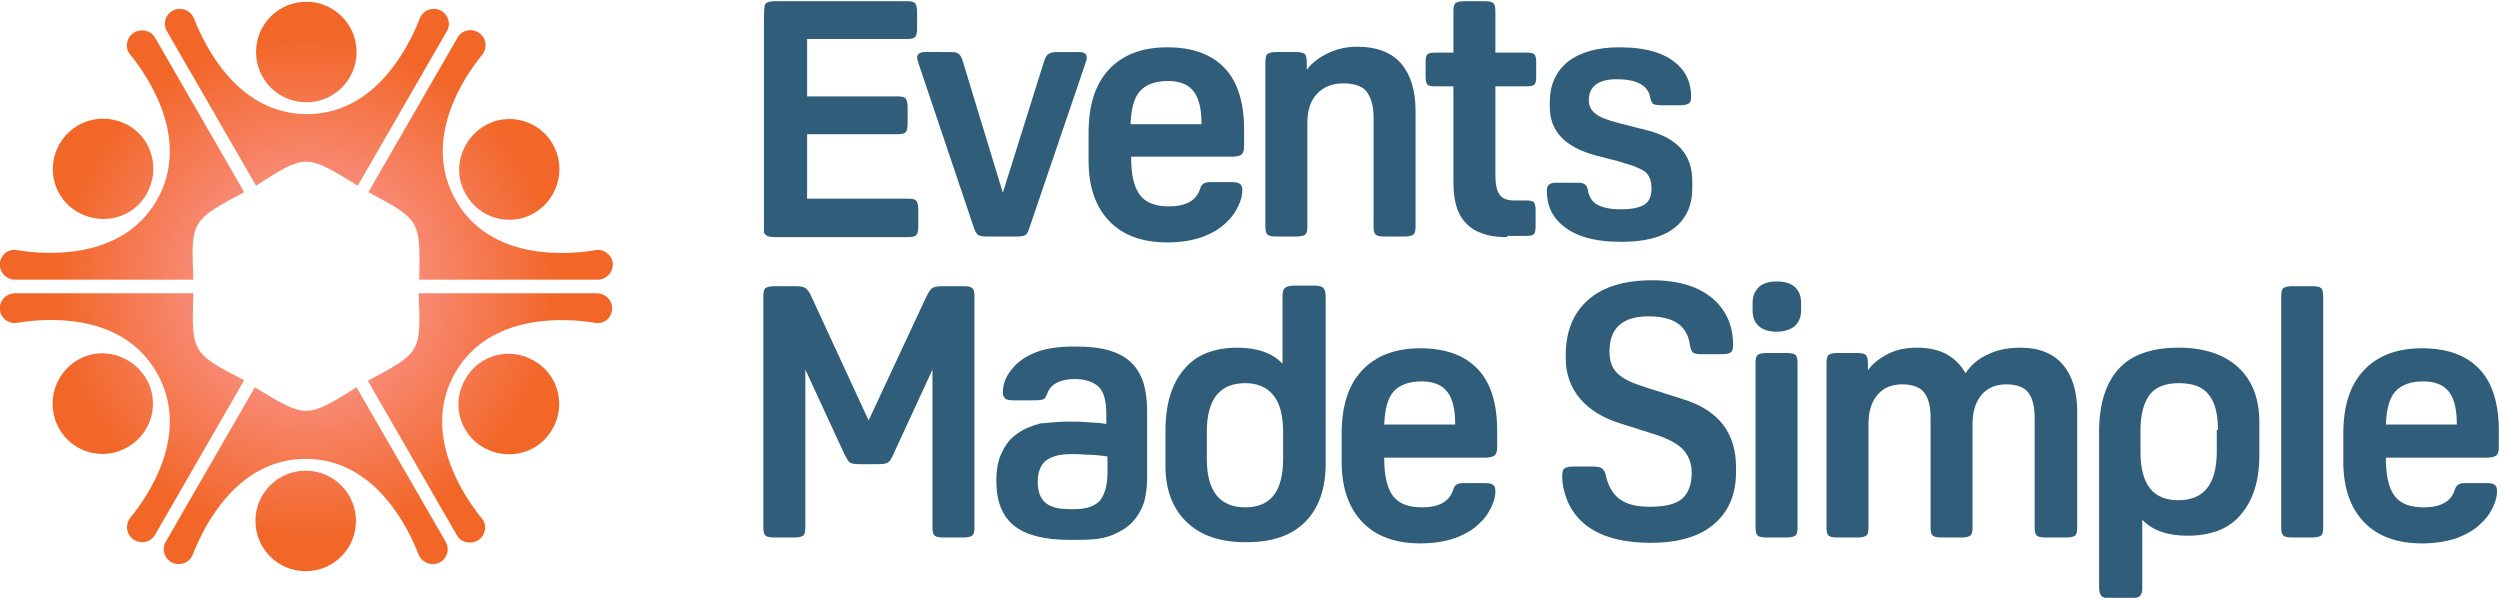 <?xml version="1.0" encoding="utf-8"?>
<!-- Generator: Adobe Illustrator 19.0.0, SVG Export Plug-In . SVG Version: 6.00 Build 0)  -->
<svg version="1.1" id="Layer_1" xmlns="http://www.w3.org/2000/svg" xmlns:xlink="http://www.w3.org/1999/xlink" x="0px" y="0px"
	 width="422.8px" height="101.1px" viewBox="-86 370.8 422.8 101.1" style="enable-background:new -86 370.8 422.8 101.1;"
	 xml:space="preserve">
<style type="text/css">
	.st0{fill:#305D7A;}
	.st1{fill:url(#SVGID_1_);}
	.st2{fill:#84D0E4;}
	.st3{fill:url(#SVGID_2_);}
	.st4{fill:url(#SVGID_3_);}
	.st5{fill:url(#SVGID_4_);}
	.st6{fill:url(#SVGID_5_);}
	.st7{fill:url(#SVGID_6_);}
</style>
<g>
	<g>
		<path class="st0" d="M69.3,409c0,0.8-0.1,1.3-0.3,1.5c-0.2,0.3-0.7,0.4-1.4,0.4H45.1c-0.8,0-1.3-0.1-1.5-0.3
			c-0.3-0.2-0.4-0.7-0.4-0.1V374c0-2,0.1-2.5,0.4-2.7c0.3-0.2,0.8-0.3,1.5-0.3h22.3c0.7,0,1.2,0.1,1.4,0.4c0.2,0.3,0.3,0.8,0.3,1.5
			v2.6c0,0.8-0.1,1.3-0.3,1.5c-0.2,0.3-0.7,0.4-1.4,0.4H50.5v9.7h15.3c0.7,0,1.2,0.1,1.4,0.4s0.3,0.8,0.3,1.5v2.6
			c0,0.8-0.1,1.3-0.3,1.5c-0.2,0.3-0.7,0.4-1.4,0.4H50.5v10.9h17.1c0.7,0,1.2,0.1,1.4,0.4c0.2,0.3,0.3,0.8,0.3,1.5L69.3,409
			L69.3,409z"/>
		<path class="st0" d="M74.9,379.6c0.6,0,1.1,0.1,1.3,0.4c0.3,0.2,0.5,0.7,0.7,1.4l6.7,22l6.9-22c0.2-0.7,0.4-1.1,0.7-1.4
			c0.3-0.2,0.8-0.4,1.4-0.4h3.8c1,0,1.4,0.3,1.4,1c0,0.2-0.1,0.5-0.3,1.1L88,409.6c-0.2,0.6-0.4,0.9-0.7,1c-0.2,0.1-0.7,0.2-1.3,0.2
			h-5.1c-0.7,0-1.1-0.1-1.4-0.2c-0.2-0.1-0.5-0.5-0.7-1l-9.4-27.9c-0.2-0.6-0.3-1-0.3-1.1c0-0.7,0.5-1,1.4-1
			C70.5,379.6,74.9,379.6,74.9,379.6z"/>
		<path class="st0" d="M105.3,397.1v0.3c0,3,0.5,5.1,1.5,6.4c1,1.3,2.6,1.9,4.9,1.9c2.9,0,4.7-1,5.3-3.1c0.2-0.7,0.8-1,1.6-1h3.7
			c0.7,0,1.2,0.1,1.4,0.3c0.3,0.2,0.4,0.6,0.4,1.1c0,0.8-0.2,1.6-0.7,2.7c-0.5,1-1.1,1.9-1.8,2.5c-1.1,1.2-2.5,2-4.3,2.7
			c-1.8,0.6-3.7,0.9-5.9,0.9c-4.2,0-7.5-1.2-9.8-3.6s-3.5-5.8-3.5-10.2v-4.7c0-4.7,1.1-8.2,3.4-10.7c2.3-2.5,5.6-3.8,9.9-3.8
			s7.5,1.2,9.7,3.5c2.2,2.3,3.3,5.8,3.3,10.4v2.8c0,0.7-0.1,1.1-0.4,1.4c-0.2,0.2-0.8,0.4-1.6,0.4h-17.1V397.1z M111.5,384.5
			c-2.1,0-3.7,0.6-4.7,1.7s-1.5,3-1.6,5.6h12c0-2.5-0.4-4.3-1.3-5.5C115,385.1,113.6,384.5,111.5,384.5z"/>
		<path class="st0" d="M143.5,378.7c3.4,0,5.9,1,7.5,2.9s2.4,4.6,2.4,7.9v19.6c0,0.7-0.1,1.2-0.4,1.4c-0.3,0.2-0.8,0.3-1.5,0.3h-3.3
			c-0.8,0-1.3-0.1-1.5-0.3c-0.3-0.2-0.4-0.7-0.4-1.4v-18.5c0-1.8-0.4-3.2-1.1-4.2c-0.7-1-2.1-1.5-4-1.5s-3.4,0.6-4.5,1.8
			c-1.1,1.2-1.6,2.8-1.6,4.9v17.5c0,0.7-0.1,1.2-0.4,1.4c-0.3,0.2-0.8,0.3-1.5,0.3h-3.3c-0.8,0-1.3-0.1-1.5-0.3
			c-0.3-0.2-0.4-0.7-0.4-1.4v-27.8c0-0.7,0.1-1.2,0.4-1.4c0.3-0.2,0.8-0.3,1.5-0.3h3.2c0.8,0,1.3,0.1,1.5,0.3
			c0.3,0.2,0.4,0.7,0.4,1.4v1.3c0.9-1.2,2.1-2.1,3.6-2.8C140,379.1,141.7,378.7,143.5,378.7z"/>
		<path class="st0" d="M168.9,410.9c-1.8,0-3.2-0.2-4.4-0.7c-1.2-0.4-2.1-1.1-2.8-1.9c-0.7-0.8-1.2-1.8-1.5-3
			c-0.3-1.2-0.4-2.4-0.4-3.9v-16h-3.2c-0.6,0-1-0.1-1.2-0.3s-0.3-0.7-0.3-1.3v-2.5c0-0.7,0.1-1.1,0.3-1.3c0.2-0.2,0.6-0.3,1.2-0.3
			h3.2v-7c0-0.7,0.1-1.2,0.4-1.4c0.3-0.2,0.8-0.3,1.5-0.3h3.3c0.8,0,1.3,0.1,1.5,0.3c0.3,0.2,0.4,0.7,0.4,1.4v7h5.4
			c0.6,0,1,0.1,1.2,0.3c0.2,0.2,0.3,0.7,0.3,1.3v2.5c0,0.7-0.1,1.1-0.3,1.3c-0.2,0.2-0.6,0.3-1.2,0.3h-5.4v15c0,1.5,0.2,2.6,0.7,3.3
			c0.5,0.7,1.3,1,2.5,1h2.1c0.6,0,1,0.1,1.2,0.3c0.2,0.2,0.3,0.7,0.3,1.3v2.8c0,0.7-0.1,1.1-0.3,1.3c-0.2,0.2-0.6,0.3-1.2,0.3h-3.3
			V410.9z"/>
		<path class="st0" d="M188.2,411.7c-4.7,0-8.1-1-10.3-3.1c-1.6-1.5-2.3-3.3-2.3-5.6c0-0.9,0.5-1.3,1.6-1.3h3.7c1,0,1.5,0.4,1.6,1.1
			c0.2,1.2,0.7,2.1,1.6,2.6s2.2,0.8,4,0.8c1.9,0,3.2-0.3,4-0.8s1.2-1.4,1.2-2.7c0-0.6-0.1-1.2-0.2-1.6c-0.2-0.4-0.4-0.8-0.8-1.2
			c-0.4-0.3-1-0.6-1.7-0.9c-0.7-0.3-1.7-0.5-2.8-0.9l-3.9-1c-5.2-1.4-7.8-4.1-7.8-8.2v-0.8c0-2.9,1-5.2,3.1-6.9
			c2.1-1.6,5-2.4,8.7-2.4c4.5,0,7.8,1,9.9,3c1.5,1.4,2.2,3.2,2.2,5.4c0,0.6-0.1,0.9-0.4,1.1c-0.3,0.2-0.8,0.3-1.5,0.3H195
			c-0.7,0-1.1-0.1-1.4-0.2c-0.2-0.2-0.4-0.5-0.5-1c-0.3-2.1-2.2-3.2-5.7-3.2c-1.5,0-2.7,0.3-3.5,0.9s-1.2,1.5-1.2,2.6
			c0,1,0.4,1.8,1.1,2.3c0.7,0.6,2,1.1,3.9,1.6l5.1,1.3c4.9,1.3,7.4,4.1,7.4,8.5v1.2c0,2.9-1,5.2-3.1,6.8
			C195,411,192,411.7,188.2,411.7z"/>
	</g>
	<g>
		<path class="st0" d="M59.3,449.3c-0.8,0-1.3-0.1-1.6-0.3c-0.3-0.2-0.5-0.7-0.9-1.4l-6.6-14.3V460c0,0.7-0.1,1.2-0.4,1.4
			c-0.3,0.2-0.8,0.3-1.5,0.3H45c-0.8,0-1.3-0.1-1.5-0.3c-0.3-0.2-0.4-0.7-0.4-1.4v-39.1c0-0.7,0.1-1.2,0.4-1.4
			c0.3-0.2,0.8-0.3,1.5-0.3h3.5c0.8,0,1.4,0.1,1.7,0.3s0.7,0.7,1,1.4l9.7,21l9.8-21c0.4-0.8,0.7-1.2,1-1.4s0.9-0.3,1.7-0.3h3.5
			c0.8,0,1.3,0.1,1.5,0.3c0.3,0.2,0.4,0.7,0.4,1.4V460c0,0.7-0.1,1.2-0.4,1.4c-0.3,0.2-0.8,0.3-1.5,0.3h-3.3c-0.8,0-1.3-0.1-1.5-0.3
			c-0.3-0.2-0.4-0.7-0.4-1.4v-26.7l-6.6,14.3c-0.3,0.7-0.6,1.2-0.9,1.4c-0.3,0.2-0.8,0.3-1.6,0.3C62.6,449.3,59.3,449.3,59.3,449.3z
			"/>
		<path class="st0" d="M94.7,442.1c0.9,0,2,0,3.1,0.1c1.2,0.1,2.3,0.1,3.3,0.3v-1.6c0-2.3-0.4-3.8-1.3-4.7c-0.9-0.8-2.2-1.3-4-1.3
			c-1.2,0-2.2,0.2-3,0.6c-0.8,0.4-1.4,1-1.7,1.9c-0.2,0.5-0.4,0.8-0.6,0.9c-0.2,0.1-0.7,0.2-1.3,0.2h-3.9c-0.6,0-1.1-0.1-1.3-0.3
			s-0.4-0.5-0.4-1c0-1.6,0.6-3,1.9-4.4c1-1.1,2.3-1.9,3.9-2.5c1.6-0.6,3.8-0.9,6.4-0.9c2.3,0,4.3,0.2,5.9,0.7
			c1.6,0.5,2.8,1.2,3.7,2.1s1.6,2.1,2,3.4c0.4,1.4,0.6,2.9,0.6,4.7v11.6c0,1.3-0.2,2.6-0.5,3.8c-0.4,1.2-1,2.3-1.9,3.3
			s-2.1,1.7-3.5,2.3c-1.5,0.6-3.3,0.8-5.6,0.8h-1.7c-4.2,0-7.3-0.8-9.3-2.4s-3-4.1-3-7.6c0-1.9,0.3-3.6,1-4.9
			c0.6-1.3,1.5-2.4,2.6-3.1c1.1-0.8,2.4-1.3,3.9-1.7C91.5,442.3,93,442.1,94.7,442.1z M95.1,447.6c-1.9,0-3.3,0.4-4.2,1.1
			c-0.9,0.7-1.4,1.9-1.4,3.6c0,1.7,0.5,2.9,1.4,3.6c0.9,0.7,2.2,1,3.9,1h1c2,0,3.3-0.5,4.2-1.4c0.8-1,1.3-2.6,1.3-4.8V448
			c-1.3-0.2-2.5-0.3-3.5-0.3C96.7,447.6,95.8,447.6,95.1,447.6z"/>
		<path class="st0" d="M123.3,429.6c3.3,0,5.9,0.9,7.6,2.7v-11.4c0-0.7,0.1-1.1,0.4-1.4c0.2-0.2,0.8-0.4,1.6-0.4h3.3
			c0.8,0,1.3,0.1,1.6,0.4c0.2,0.2,0.4,0.7,0.4,1.4v28.3c0,4.3-1.2,7.6-3.5,9.9c-2.3,2.3-5.6,3.4-10,3.4c-4.3,0-7.6-1.1-10-3.4
			c-2.4-2.3-3.6-5.5-3.6-9.5v-5.9c0-4.6,1.1-8.1,3.2-10.5C116.3,430.8,119.3,429.6,123.3,429.6z M118.1,448.4c0,5.5,2.2,8.2,6.5,8.2
			s6.4-2.7,6.4-8.2v-4.5c0-2.7-0.5-4.8-1.6-6.2s-2.7-2.1-4.8-2.1c-4.3,0-6.5,2.7-6.5,8.2L118.1,448.4L118.1,448.4z"/>
		<path class="st0" d="M148.1,448v0.3c0,3,0.5,5.1,1.5,6.4c1,1.3,2.6,1.9,4.9,1.9c2.9,0,4.7-1,5.3-3.1c0.2-0.7,0.8-1,1.6-1h3.7
			c0.7,0,1.2,0.1,1.4,0.3c0.3,0.2,0.4,0.6,0.4,1.1c0,0.8-0.2,1.6-0.7,2.7c-0.5,1-1.1,1.9-1.8,2.5c-1.1,1.2-2.5,2-4.3,2.7
			c-1.8,0.6-3.7,0.9-5.9,0.9c-4.2,0-7.5-1.2-9.8-3.6s-3.5-5.8-3.5-10.2v-4.7c0-4.7,1.1-8.2,3.4-10.7c2.3-2.5,5.6-3.8,9.9-3.8
			c4.3,0,7.5,1.2,9.7,3.5c2.2,2.3,3.3,5.8,3.3,10.4v2.8c0,0.7-0.1,1.1-0.4,1.4c-0.2,0.2-0.8,0.4-1.6,0.4h-17.1V448z M154.4,435.3
			c-2.1,0-3.7,0.6-4.7,1.7s-1.5,3-1.6,5.6h12c0-2.5-0.4-4.3-1.3-5.5C157.9,435.9,156.4,435.3,154.4,435.3z"/>
		<path class="st0" d="M185.6,451.3c0.4,1.7,1.1,3,2.3,3.9c1.2,0.9,2.9,1.3,5.1,1.3c2.5,0,4.3-0.4,5.4-1.3s1.7-2.4,1.7-4.4
			c0-1.6-0.5-2.9-1.4-3.9s-2.4-1.8-4.4-2.5l-6.3-2c-2.9-0.9-5.2-2.3-6.8-4.2c-1.6-1.9-2.4-4.2-2.4-6.8v-0.6c0-4,1.3-7.1,3.8-9.3
			c2.5-2.2,6.1-3.3,10.8-3.3c5,0,8.7,1.3,11.2,4c1.7,1.9,2.5,4.2,2.5,6.9c0,0.6-0.1,1.1-0.4,1.3c-0.3,0.2-0.8,0.3-1.5,0.3h-3.4
			c-0.8,0-1.3-0.1-1.5-0.3c-0.2-0.2-0.4-0.6-0.5-1.2c-0.4-3.3-2.7-4.9-7-4.9c-4.4,0-6.6,2-6.6,5.9c0,0.8,0.1,1.5,0.3,2.1
			c0.2,0.6,0.5,1.1,1,1.6s1.1,0.9,1.9,1.3s1.7,0.7,2.9,1.1l6.3,2c3,0.9,5.3,2.4,6.8,4.3c1.5,2,2.2,4.4,2.2,7.2v0.8
			c0,3.9-1.3,6.8-3.8,8.9c-2.5,2.1-6.1,3.1-10.6,3.1c-5.4,0-9.4-1.3-11.9-3.8c-1-1-1.8-2.2-2.3-3.5c-0.5-1.3-0.8-2.6-0.8-4
			c0-0.6,0.1-1.1,0.4-1.3c0.3-0.2,0.8-0.3,1.5-0.3h3.3c0.7,0,1.2,0.1,1.5,0.3C185.3,450.3,185.5,450.7,185.6,451.3z"/>
		<path class="st0" d="M214.5,426.9c-1.3,0-2.3-0.3-3-0.9s-1.1-1.5-1.1-2.7V422c0-1.2,0.4-2,1.1-2.7c0.7-0.6,1.7-0.9,3-0.9
			s2.3,0.3,3,0.9c0.7,0.6,1.1,1.5,1.1,2.7v1.3c0,1.2-0.4,2-1.1,2.7C216.8,426.5,215.8,426.9,214.5,426.9z M218,460
			c0,0.7-0.1,1.2-0.4,1.4c-0.3,0.2-0.8,0.3-1.5,0.3h-3.3c-0.8,0-1.3-0.1-1.5-0.3c-0.3-0.2-0.4-0.7-0.4-1.4v-27.8
			c0-0.7,0.1-1.2,0.4-1.4c0.3-0.2,0.8-0.3,1.5-0.3h3.3c0.8,0,1.3,0.1,1.5,0.3c0.3,0.2,0.4,0.7,0.4,1.4V460z"/>
		<path class="st0" d="M255.7,429.6c3.2,0,5.6,1,7.2,2.9s2.4,4.6,2.4,7.9V460c0,0.7-0.1,1.2-0.4,1.4c-0.3,0.2-0.8,0.3-1.5,0.3H260
			c-0.8,0-1.3-0.1-1.5-0.3c-0.3-0.2-0.4-0.7-0.4-1.4v-18.5c0-1.8-0.3-3.2-1-4.2s-2-1.5-3.8-1.5s-3.2,0.6-4.2,1.8s-1.5,2.8-1.5,4.9
			V460c0,0.7-0.1,1.2-0.4,1.4c-0.3,0.2-0.8,0.3-1.5,0.3h-3.3c-0.8,0-1.3-0.1-1.5-0.3c-0.3-0.2-0.4-0.7-0.4-1.4v-18.5
			c0-1.8-0.3-3.2-1-4.2s-2-1.5-3.8-1.5s-3.2,0.6-4.2,1.8s-1.5,2.8-1.5,4.9V460c0,0.7-0.1,1.2-0.4,1.4c-0.3,0.2-0.8,0.3-1.5,0.3h-3.3
			c-0.8,0-1.3-0.1-1.5-0.3c-0.3-0.2-0.4-0.7-0.4-1.4v-27.8c0-0.7,0.1-1.2,0.4-1.4c0.3-0.2,0.8-0.3,1.5-0.3h3.2
			c0.8,0,1.3,0.1,1.5,0.3c0.3,0.2,0.4,0.7,0.4,1.4v1.2c0.9-1.2,2.1-2.1,3.5-2.8s3-1,4.8-1c2,0,3.7,0.4,5,1.1
			c1.4,0.8,2.4,1.8,3.2,3.2c1-1.4,2.2-2.5,3.9-3.2C251.7,430,253.5,429.6,255.7,429.6z"/>
		<path class="st0" d="M283.9,461.4c-3.3,0-5.9-0.9-7.6-2.7v11.5c0,0.7-0.1,1.1-0.4,1.4c-0.2,0.2-0.8,0.4-1.6,0.4H271
			c-0.8,0-1.3-0.1-1.6-0.4c-0.2-0.2-0.4-0.7-0.4-1.4v-26.4c0-4.6,1.1-8.1,3.2-10.5c2.1-2.4,5.5-3.7,10.2-3.7c4.3,0,7.7,1.1,10.1,3.3
			c2.4,2.2,3.6,5.3,3.6,9.3v5.6c0,4.4-1.1,7.7-3.2,10.1C290.9,460.3,287.8,461.4,283.9,461.4z M289.1,443.5c0-2.7-0.5-4.7-1.6-6
			c-1-1.3-2.7-1.9-5-1.9c-2.2,0-3.9,0.6-4.9,1.9c-1,1.3-1.6,3.3-1.6,6v3.7c0,5.5,2.1,8.2,6.4,8.2s6.5-2.7,6.5-8.2v-3.7H289.1z"/>
		<path class="st0" d="M306.9,460c0,0.7-0.1,1.2-0.4,1.4c-0.3,0.2-0.8,0.3-1.5,0.3h-3.3c-0.8,0-1.3-0.1-1.5-0.3
			c-0.3-0.2-0.4-0.7-0.4-1.4v-39.1c0-0.7,0.1-1.2,0.4-1.4s0.8-0.3,1.5-0.3h3.3c0.8,0,1.3,0.1,1.5,0.3c0.3,0.2,0.4,0.7,0.4,1.4V460z"
			/>
		<path class="st0" d="M317.5,448v0.3c0,3,0.5,5.1,1.5,6.4c1,1.3,2.6,1.9,4.9,1.9c2.9,0,4.7-1,5.3-3.1c0.2-0.7,0.8-1,1.6-1h3.7
			c0.7,0,1.2,0.1,1.4,0.3c0.3,0.2,0.4,0.6,0.4,1.1c0,0.8-0.2,1.6-0.7,2.7c-0.5,1-1.1,1.9-1.8,2.5c-1.1,1.2-2.5,2-4.3,2.7
			c-1.8,0.6-3.7,0.9-5.9,0.9c-4.2,0-7.5-1.2-9.8-3.6s-3.5-5.8-3.5-10.2v-4.7c0-4.7,1.1-8.2,3.4-10.7c2.3-2.5,5.6-3.8,9.9-3.8
			s7.5,1.2,9.7,3.5c2.2,2.3,3.3,5.8,3.3,10.4v2.8c0,0.7-0.1,1.1-0.4,1.4c-0.2,0.2-0.8,0.4-1.6,0.4h-17.1V448z M323.8,435.3
			c-2.1,0-3.7,0.6-4.7,1.7s-1.5,3-1.6,5.6h12c0-2.5-0.4-4.3-1.3-5.5C327.3,435.9,325.8,435.3,323.8,435.3z"/>
	</g>
</g>
<g>
	<g>
		
			<radialGradient id="SVGID_1_" cx="1035.227" cy="-75.17" r="41.632" gradientTransform="matrix(0.5 0.866 0.866 -0.5 -485.657 -515.476)" gradientUnits="userSpaceOnUse">
			<stop  offset="0" style="stop-color:#FCA4AD"/>
			<stop  offset="1" style="stop-color:#F26627"/>
		</radialGradient>
		<path class="st1" d="M-23.7,403.3l15-26c0.9-1.8,3.4-1.9,4.5-0.1l0,0c0.5,0.9,0.4,2-0.2,2.8c-3,3.6-10.4,14.4-4.5,24.7
			c5.9,10.3,19,9.2,23.6,8.4c1-0.2,2,0.3,2.6,1.2l0,0c1,1.7-0.3,3.9-2.4,3.8h-30C-14.9,408-14.9,408-23.7,403.3z M7.5,395.2
			c-2.3-4.1-7.6-5.5-11.6-3.1s-5.5,7.6-3.1,11.6c2.3,4.1,7.6,5.5,11.6,3.1C8.4,404.4,9.8,399.3,7.5,395.2z"/>
		<path class="st2" d="M-34.3,419.2"/>
	</g>
	<g>
		
			<radialGradient id="SVGID_2_" cx="2003.477" cy="600.689" r="41.641" gradientTransform="matrix(-0.5 0.866 0.866 0.5 448.382 -1615.555)" gradientUnits="userSpaceOnUse">
			<stop  offset="0" style="stop-color:#FCA4AD"/>
			<stop  offset="1" style="stop-color:#F26627"/>
		</radialGradient>
		<path class="st3" d="M-15.2,420.4h30c2-0.1,3.4,2,2.4,3.8l0,0c-0.5,0.9-1.5,1.4-2.6,1.2c-4.6-0.8-17.7-1.8-23.6,8.4
			c-5.9,10.3,1.5,21,4.5,24.7c0.7,0.8,0.7,1.9,0.2,2.8l0,0c-1,1.7-3.6,1.7-4.5-0.1l-15-26C-14.8,430.4-14.8,430.4-15.2,420.4z
			 M7.4,443.4c2.4-4.1,1-9.3-3.1-11.6c-4.1-2.4-9.3-1-11.6,3.1c-2.4,4.1-1,9.3,3.1,11.6C-0.1,448.8,5.1,447.5,7.4,443.4z"/>
		<path class="st2" d="M-34.2,419.2"/>
	</g>
	<g>
		
			<radialGradient id="SVGID_3_" cx="1902.315" cy="1777.153" r="41.641" gradientTransform="matrix(-1 0 0 1 1868.077 -1356.69)" gradientUnits="userSpaceOnUse">
			<stop  offset="0" style="stop-color:#FCA4AD"/>
			<stop  offset="1" style="stop-color:#F26627"/>
		</radialGradient>
		<path class="st4" d="M-25.7,436.3l15,26c1.1,1.7-0.1,3.9-2.1,3.9l0,0c-1,0-2-0.6-2.4-1.6c-1.7-4.4-7.3-16.2-19.1-16.2
			s-17.4,11.8-19.1,16.2c-0.4,1-1.3,1.6-2.4,1.6l0,0c-2,0-3.2-2.3-2.1-3.9l15-26C-34.2,441.6-34.2,441.6-25.7,436.3z M-34.3,467.4
			c4.7,0,8.5-3.8,8.5-8.5c0-4.7-3.8-8.5-8.5-8.5s-8.5,3.8-8.5,8.5C-42.8,463.6-39,467.4-34.3,467.4z"/>
		<path class="st2" d="M-34.2,419.2"/>
	</g>
	<g>
		
			<radialGradient id="SVGID_4_" cx="832.873" cy="2277.79" r="41.641" gradientTransform="matrix(-0.5 -0.866 -0.866 0.5 2353.734 2.255)" gradientUnits="userSpaceOnUse">
			<stop  offset="0" style="stop-color:#FCA4AD"/>
			<stop  offset="1" style="stop-color:#F26627"/>
		</radialGradient>
		<path class="st5" d="M-44.7,435.1l-15,26c-0.9,1.8-3.4,1.9-4.5,0.1l0,0c-0.5-0.9-0.4-2,0.2-2.8c3-3.6,10.4-14.3,4.5-24.6
			c-5.9-10.3-19-9.2-23.6-8.4c-1,0.2-2-0.3-2.6-1.2l0,0c-1-1.7,0.3-3.9,2.4-3.8h30C-53.6,430.5-53.6,430.5-44.7,435.1z M-76,443.3
			c2.3,4.1,7.6,5.5,11.6,3.1c4.1-2.3,5.5-7.6,3.1-11.6s-7.6-5.5-11.6-3.1S-78.3,439.2-76,443.3z"/>
		<path class="st2" d="M-34.2,419.3"/>
	</g>
	<g>
		
			<radialGradient id="SVGID_5_" cx="-135.388" cy="1601.931" r="41.637" gradientTransform="matrix(0.5 -0.866 -0.866 -0.5 1419.695 1102.335)" gradientUnits="userSpaceOnUse">
			<stop  offset="0" style="stop-color:#FCA4AD"/>
			<stop  offset="1" style="stop-color:#F26627"/>
		</radialGradient>
		<path class="st6" d="M-53.3,418.1h-30c-2,0.1-3.4-2-2.4-3.8l0,0c0.5-0.9,1.5-1.4,2.6-1.2c4.6,0.8,17.7,1.8,23.6-8.4
			c5.9-10.3-1.5-21-4.5-24.7c-0.7-0.8-0.7-1.9-0.2-2.8l0,0c1-1.7,3.6-1.7,4.5,0.1l15,26C-53.7,408.1-53.7,408.1-53.3,418.1z
			 M-75.9,395.1c-2.4,4.1-1,9.3,3.1,11.6c4.1,2.3,9.3,1,11.6-3.1c2.3-4.1,1-9.3-3.1-11.6C-68.4,389.7-73.5,391-75.9,395.1z"/>
		<path class="st2" d="M-34.3,419.3"/>
	</g>
	<g>
		
			<radialGradient id="SVGID_6_" cx="-34.238" cy="425.467" r="41.641" gradientTransform="matrix(1 0 0 -1 0 843.47)" gradientUnits="userSpaceOnUse">
			<stop  offset="0" style="stop-color:#FCA4AD"/>
			<stop  offset="1" style="stop-color:#F26627"/>
		</radialGradient>
		<path class="st7" d="M-42.7,402.2l-15-26c-1.1-1.7,0.1-3.9,2.1-3.9l0,0c1,0,2,0.6,2.4,1.6c1.7,4.4,7.3,16.2,19.1,16.2
			s17.4-11.8,19.1-16.2c0.4-1,1.3-1.6,2.4-1.6l0,0c2,0,3.2,2.3,2.1,3.9l-15,26C-34.3,396.8-34.3,396.8-42.7,402.2z M-34.2,371.1
			c-4.7,0-8.5,3.8-8.5,8.5s3.8,8.5,8.5,8.5s8.5-3.8,8.5-8.5C-25.7,374.9-29.5,371.1-34.2,371.1z"/>
		<path class="st2" d="M-34.3,419.2"/>
	</g>
</g>
</svg>
